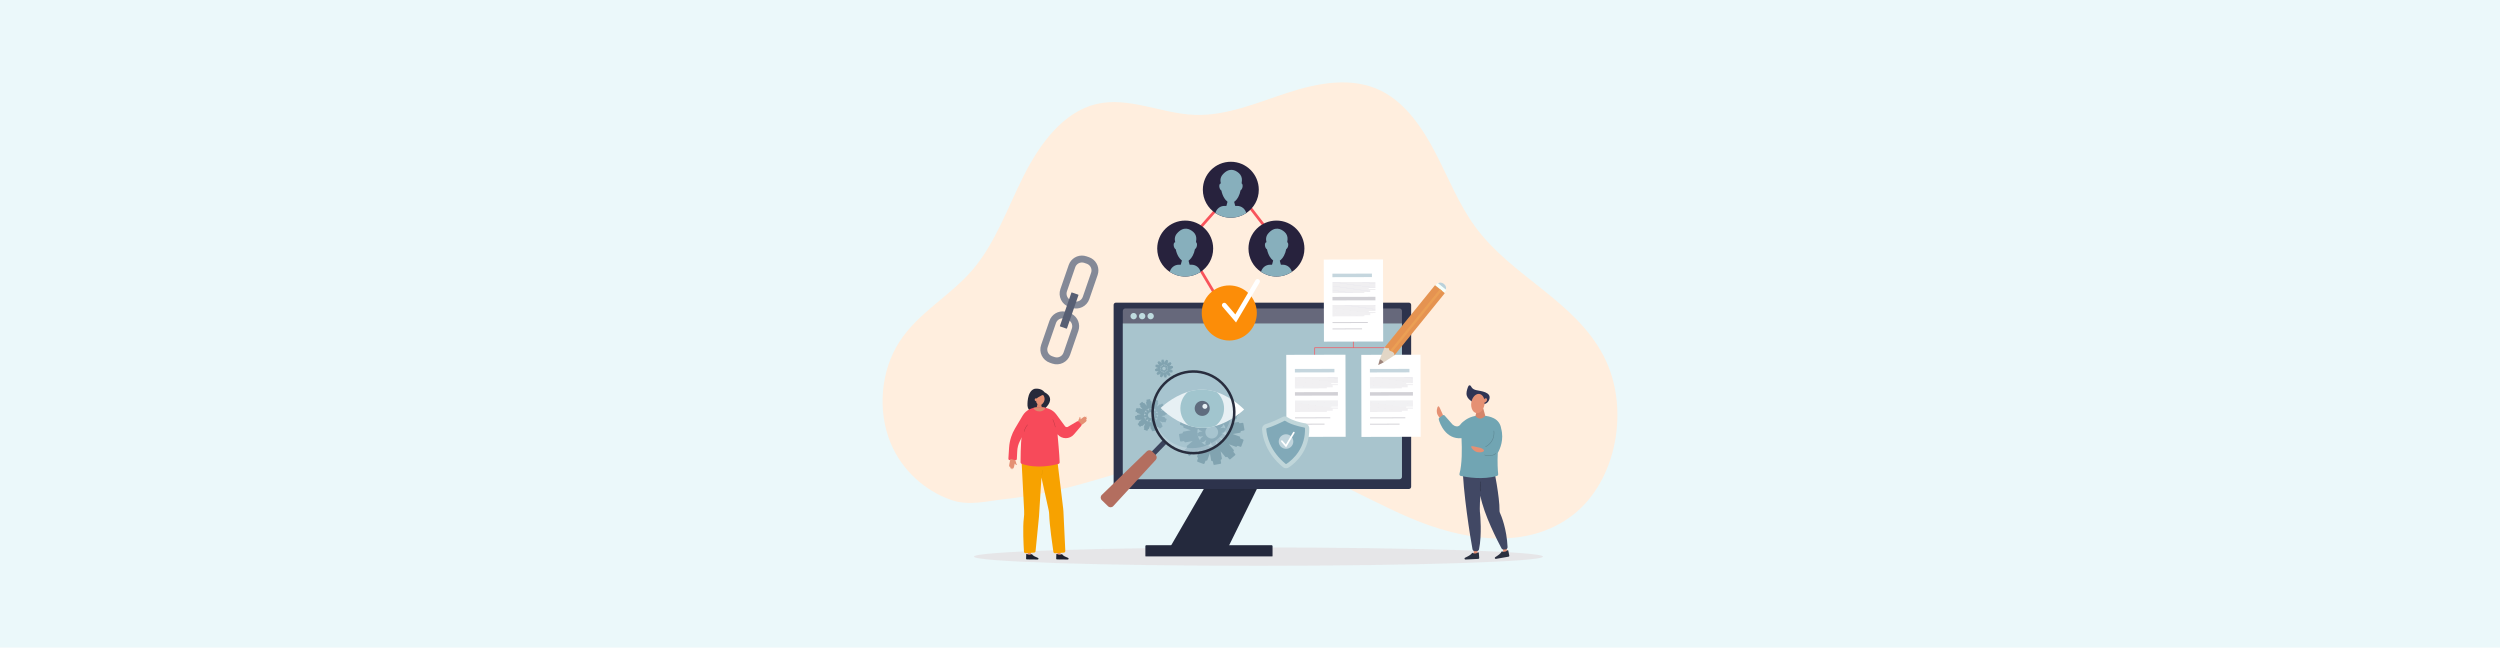 <svg width="4096" height="1061" viewBox="0 0 4096 1061" fill="none" xmlns="http://www.w3.org/2000/svg">
<g id="Header files 5">
<rect width="4096" height="1061" fill="#EBF8FA"/>
<g id="uuid-fcf8891e-1b7b-4a07-9db7-6580a6b9b709" clip-path="url(#clip0_307_2)">
<path id="Vector" d="M1459.13 725.617C1437.26 672.602 1443.08 606.999 1473.84 559.617C1504.88 511.801 1556.3 485.25 1592.99 442.553C1630.66 398.73 1650.68 340.669 1677.25 287.932C1703.83 235.196 1742.2 183.502 1795.76 170.573C1848.7 157.797 1902.4 185.911 1956.56 188.16C2008.9 190.334 2059.17 168.37 2109.4 152.022C2159.63 135.673 2215.39 125.129 2263.09 148.926C2302.36 168.518 2329.94 208.499 2351.4 249.628C2372.85 290.757 2390.14 334.939 2417.23 371.825C2477.27 453.552 2579.88 492.094 2627.37 583.256C2671.48 667.928 2649.27 788.112 2576.56 844.062C2500.33 902.713 2395.49 885.252 2308.84 847.996C2222.18 810.74 2139.71 755.736 2047.23 744.474C1956.82 733.465 1868.54 765.355 1782.2 790.055C1737.33 802.89 1692.69 812.713 1646.54 817.719C1616.46 820.981 1587.51 829.399 1557.94 818.96C1515.41 803.943 1477.72 770.726 1459.12 725.623L1459.13 725.617Z" fill="#FFEEDE"/>
<path id="Vector_2" d="M2061.87 927C2319.31 927 2528.01 920.27 2528.01 911.967C2528.01 903.665 2319.31 896.935 2061.87 896.935C1804.43 896.935 1595.73 903.665 1595.73 911.967C1595.73 920.27 1804.43 927 2061.87 927Z" fill="#E6E6E8"/>
<g id="Group">
<g id="Group_2">
<path id="Vector_3" d="M1732.69 910.162L1737.94 909.729L1737.43 903.596L1732.19 904.029L1732.69 910.162Z" fill="#E59073"/>
<path id="Vector_4" d="M1740.11 907.971C1741.55 910.584 1745.92 912.43 1750.22 914.299C1751.35 915.006 1750.84 916.756 1749.5 916.743L1731.64 916.542C1730.96 916.534 1730.43 915.974 1730.45 915.304L1730.7 908.239C1730.72 907.596 1731.45 907.245 1731.98 907.617C1733.43 908.652 1736.08 909.812 1739.29 907.955C1739.55 907.807 1739.86 907.818 1740.11 907.974V907.971Z" fill="#1B1F2E"/>
<path id="Vector_5" d="M1684.3 912.975L1689.55 912.542L1688.8 903.487L1683.56 903.92L1684.3 912.975Z" fill="#E59073"/>
<path id="Vector_6" d="M1690.78 907.966C1692.22 910.579 1696.59 912.426 1700.88 914.294C1702.01 915.001 1701.5 916.751 1700.17 916.738L1682.3 916.537C1681.63 916.529 1681.09 915.969 1681.12 915.299L1681.37 908.234C1681.39 907.591 1682.12 907.24 1682.64 907.612C1684.1 908.647 1686.74 909.807 1689.96 907.95C1690.21 907.802 1690.53 907.813 1690.78 907.969V907.966Z" fill="#1B1F2E"/>
<path id="Vector_7" d="M1766.47 691.068C1766.51 690.226 1766.55 688.623 1767.3 687.393C1767.3 687.393 1768.75 685.45 1768.79 683.478C1768.8 683.194 1769.1 683.011 1769.34 683.148C1769.93 683.478 1770.7 684.416 1770.32 687.072C1770.32 687.072 1779.55 679.441 1777.2 683.679C1777.2 683.679 1781.94 680.623 1779.49 685.04C1779.49 685.04 1782.51 685.158 1779.37 687.701C1779.37 687.701 1781.32 688.436 1779.43 690.634C1779.43 690.634 1774.35 694.999 1770.67 697.189L1766.47 691.068Z" fill="#E59073"/>
<path id="Vector_8" d="M1732.89 759.024L1741.9 833.033C1742.1 834.665 1742.24 836.305 1742.32 837.951L1745.4 902.686C1745.47 904.136 1744.36 905.374 1742.92 905.476L1728.69 906.457C1727.3 906.553 1726.08 905.567 1725.87 904.192C1724.47 894.836 1719.52 860.806 1718.97 842.533C1718.91 840.36 1718.64 838.197 1718.17 836.072L1706.29 782.295L1702.3 846.122L1696.68 902.972C1696.57 904.28 1695.52 905.31 1694.21 905.403L1680.53 906.382C1679.06 906.486 1677.78 905.379 1677.68 903.908C1677.01 894.326 1675.45 863.484 1677.44 849.135C1678.02 845.018 1678.16 840.853 1677.95 836.702L1673.71 755.036L1732.89 759.024Z" fill="#F7A200"/>
<path id="Vector_9" d="M1704.19 671.956L1706.13 676.086C1706.13 676.086 1685.21 681.095 1683.45 664.749C1683.45 664.749 1682.04 641.671 1694.53 637.157C1694.53 637.157 1705.25 634.52 1711.75 642.957C1711.75 642.957 1733.72 652.096 1708.06 672.835L1704.37 663.696L1704.19 671.956H1704.19Z" fill="#26293A"/>
<path id="Vector_10" d="M1698.44 667.976H1707.07L1705.24 660.013H1700.26L1698.44 667.976Z" fill="#DB8A6E"/>
<path id="Vector_11" d="M1700.9 650.982L1707.13 647.564C1708.22 646.967 1709.59 647.39 1710.14 648.5C1711.6 651.421 1713.17 657.205 1706.88 662.669C1706.3 663.179 1705.53 663.439 1704.76 663.38C1702.19 663.187 1696.6 662.005 1697.82 655.246C1698.15 653.434 1699.29 651.869 1700.9 650.982H1700.9Z" fill="#E59073"/>
<path id="Vector_12" d="M1697.39 657.242C1698.57 657.242 1699.52 656.191 1699.52 654.894C1699.52 653.598 1698.57 652.546 1697.39 652.546C1696.22 652.546 1695.27 653.598 1695.27 654.894C1695.27 656.191 1696.22 657.242 1697.39 657.242Z" fill="#E59073"/>
<path id="Vector_13" d="M1771.26 698.041L1759.48 711.782C1752.42 720.032 1739.62 719.946 1732.67 711.597C1732.67 711.597 1733.55 721.125 1734.44 731.872C1735.22 741.29 1736 751.635 1736.17 757.339C1736.21 758.606 1735.38 759.729 1734.16 760.064C1726.46 762.179 1698.54 768.699 1673.93 759.861C1672.83 759.464 1672.09 758.432 1672.09 757.263C1672.11 753.94 1672.16 746.717 1672.35 739.226C1672.48 734.359 1672.66 729.38 1672.93 725.284C1673.22 720.814 1673.62 717.397 1674.16 716.32L1672.94 718.753L1670.87 722.888C1668.36 727.911 1666.92 733.403 1666.64 739.009L1665.99 751.906C1665.93 753.15 1664.89 754.125 1663.64 754.096L1654.4 753.897C1653.09 753.87 1652.06 752.756 1652.15 751.445L1653.29 733.389C1653.67 727.421 1654.81 721.546 1656.68 715.907C1658.25 711.128 1660.35 706.516 1662.93 702.158L1675.45 681.06C1678.22 676.375 1682.33 672.583 1687.28 670.324C1689.24 669.431 1691.27 668.729 1693.35 668.225C1693.61 668.161 1693.86 668.102 1694.13 668.043C1696.5 667.526 1698.92 667.26 1701.37 667.26H1705.51C1707.93 667.26 1710.34 667.523 1712.7 668.035C1714.5 668.421 1716.28 668.965 1718.01 669.648L1719.17 670.109C1723.75 671.918 1727.72 674.979 1730.63 678.937L1744.94 698.357C1746.02 699.829 1748.05 700.247 1749.63 699.314L1764.71 690.406C1765.67 689.837 1766.89 690.033 1767.61 690.869L1771.25 695.018C1772 695.884 1772.01 697.165 1771.26 698.036L1771.26 698.041Z" fill="#F74A5A"/>
<path id="Vector_14" d="M1728.62 699.85H1729.19C1729.19 696.506 1725.34 687.487 1725.18 687.106L1724.65 687.332C1724.69 687.425 1728.62 696.624 1728.62 699.85Z" fill="#AD343F"/>
<path id="Vector_15" d="M1678.09 707.164H1678.66C1678.66 702.016 1683.85 696.111 1683.91 696.052L1683.48 695.672C1683.26 695.918 1678.09 701.799 1678.09 707.164Z" fill="#AD343F"/>
<path id="Vector_16" d="M1693.35 668.236C1693.95 671.53 1698.05 674.078 1703.01 674.078C1707.97 674.078 1712.22 671.431 1712.7 668.043C1710.34 667.531 1707.93 667.271 1705.5 667.271H1701.36C1698.92 667.271 1696.5 667.534 1694.12 668.054C1693.86 668.11 1693.6 668.169 1693.34 668.236H1693.35Z" fill="#DB8A6E"/>
<path id="Vector_17" d="M1706.8 779.155C1706.86 779.155 1706.92 779.109 1706.93 779.045L1708.16 771.9L1707.33 769.833C1707.3 769.766 1707.23 769.734 1707.16 769.761C1707.09 769.788 1707.06 769.865 1707.09 769.932L1707.89 771.929L1706.67 779.002C1706.66 779.074 1706.71 779.141 1706.78 779.155C1706.79 779.155 1706.8 779.155 1706.8 779.155Z" fill="#CC8600"/>
<path id="Vector_18" d="M1662.86 753.86C1663.37 754.525 1664.39 755.763 1664.63 757.181C1664.63 757.181 1664.8 759.601 1666.07 761.118C1666.25 761.335 1666.14 761.672 1665.87 761.726C1665.21 761.86 1664.01 761.656 1662.56 759.4C1662.56 759.4 1660.56 771.211 1659.57 766.464C1659.57 766.464 1657.99 771.876 1656.95 766.936C1656.95 766.936 1654.59 768.823 1655.3 764.848C1655.3 764.848 1653.34 765.567 1653.34 762.667C1653.34 762.667 1654.32 756.039 1655.67 751.979L1662.86 753.86H1662.86Z" fill="#E59073"/>
<path id="Vector_19" d="M1672.35 739.232C1672.48 734.365 1672.66 729.385 1672.93 725.29L1672.35 739.232Z" fill="#F74A5A"/>
</g>
<g id="Group_3">
<path id="Vector_20" d="M2362.4 675.885C2364.95 680.717 2365.44 685.466 2363.5 686.49C2361.56 687.514 2357.92 684.427 2355.37 679.594C2352.82 674.762 2354.41 666.797 2356.35 665.773C2358.29 664.749 2359.85 671.053 2362.4 675.885Z" fill="#E59073"/>
<g id="Group_4">
<path id="Vector_21" d="M2420.6 908.169L2414.39 907.899L2414.98 896.581L2420.86 897.886L2420.6 908.169Z" fill="#E59073"/>
<path id="Vector_22" d="M2411.79 905.948C2410.21 909.099 2405.13 911.485 2400.14 913.886C2398.83 914.776 2399.52 916.818 2401.1 916.74L2422.2 915.682C2422.99 915.642 2423.6 914.955 2423.54 914.162L2422.92 905.827C2422.86 905.069 2421.99 904.688 2421.38 905.152C2419.71 906.441 2416.64 907.934 2412.76 905.886C2412.45 905.725 2412.08 905.749 2411.79 905.945L2411.79 905.948Z" fill="#2A3040"/>
</g>
<g id="Group_5">
<path id="Vector_23" d="M2469.2 904.785L2463 905.283L2462.2 893.979L2468.19 894.549L2469.2 904.785Z" fill="#E59073"/>
<path id="Vector_24" d="M2460.18 903.667C2459 906.99 2454.26 909.981 2449.6 912.983C2448.41 914.025 2449.35 915.969 2450.9 915.695L2471.71 912.042C2472.49 911.906 2473.01 911.15 2472.85 910.37L2471.21 902.177C2471.06 901.432 2470.14 901.161 2469.6 901.694C2468.11 903.179 2465.24 905.039 2461.13 903.487C2460.81 903.364 2460.44 903.436 2460.18 903.667Z" fill="#2A3040"/>
</g>
<path id="Vector_25" d="M2447.34 766.767C2447.34 766.767 2457.24 814.347 2456.81 836.913C2456.79 837.985 2457 839.047 2457.44 840.022C2459.95 845.533 2468.58 866.443 2470 896.363C2470.09 898.368 2468.56 900.078 2466.56 900.188L2463.52 900.357C2462.11 900.434 2460.78 899.689 2460.11 898.44C2454.67 888.286 2430.81 842.558 2425.55 812.329C2425.55 812.329 2423.57 832.14 2425.06 842.539C2425.06 842.539 2428.26 875.903 2423.24 900.043C2422.89 901.74 2421.4 902.959 2419.67 902.959H2416.15C2414.41 902.959 2412.92 901.737 2412.58 900.035C2409.28 883.622 2396.41 802.104 2396.41 762.146L2447.34 766.764V766.767Z" fill="#414864"/>
<path id="Vector_26" d="M2453.96 742.091C2457.67 735.571 2464.49 720.206 2459.46 701.943C2458.53 694.962 2454.22 688.642 2447.57 685.359C2447.44 685.295 2447.31 685.23 2447.18 685.169C2442.18 682.735 2436.72 681.403 2431.16 681.167L2425.91 680.945C2417.09 680.57 2408.36 683.017 2401.07 688.002C2397.87 690.191 2394.82 692.702 2392.86 695.324C2392.86 695.324 2388.56 702.587 2379.98 695.653L2366.92 680.816C2366.09 679.87 2364.67 679.715 2363.65 680.457L2358.16 684.474C2357.36 685.059 2356.99 686.066 2357.23 687.029C2358.92 693.906 2368.78 720.289 2394.55 717.909C2395.44 735.86 2395.57 760.493 2391.21 776.271C2390.77 777.836 2391.74 779.444 2393.33 779.782C2403.1 781.859 2429.53 786.581 2452.72 779.669C2453.96 779.302 2454.75 778.104 2454.61 776.823C2453.93 770.584 2453.11 757.022 2453.96 742.091H2453.96Z" fill="#71A5B3"/>
<path id="Vector_27" d="M2425.66 804.693C2425.33 800.721 2425.37 796.72 2425.81 792.756C2425.93 791.622 2426.09 790.494 2426.28 789.368C2426.35 788.913 2425.65 788.717 2425.58 789.175C2424.92 793.158 2424.63 797.202 2424.74 801.238C2424.78 802.391 2424.84 803.541 2424.94 804.69C2424.98 805.151 2425.7 805.154 2425.66 804.69L2425.66 804.693Z" fill="#282C3D"/>
<g id="Group_6">
<path id="Vector_28" d="M2417.4 681.596C2422.41 687.664 2428.46 686.991 2433.47 681.31L2430.19 669.188L2420.16 669.713L2417.4 681.596Z" fill="#D4856A"/>
<path id="Vector_29" d="M2418.68 639.205C2415.72 638.559 2412.73 637.168 2411.13 634.595C2410.25 633.18 2409.42 631.205 2407.76 631.267C2406.32 631.32 2405.52 632.92 2405.04 634.279C2403.44 638.798 2401.82 643.697 2403.2 648.288C2404.47 652.52 2408.06 655.631 2411.79 658.003C2419.69 663.036 2436.01 666.604 2440.06 654.377C2444.09 642.239 2426.07 640.818 2418.68 639.205H2418.68Z" fill="#2F3454"/>
<path id="Vector_30" d="M2432.44 658.571C2432.48 659.718 2432.42 660.9 2432.27 662.106C2432.24 662.342 2432.2 662.581 2432.16 662.819C2432.12 663.071 2432.08 663.32 2432.03 663.564C2431.93 664.098 2431.81 664.623 2431.67 665.138C2430.76 668.525 2429.14 671.422 2427.13 673.486C2427.03 673.591 2426.92 673.692 2426.82 673.794C2426.71 673.896 2426.61 673.995 2426.5 674.089C2426.39 674.186 2426.29 674.282 2426.18 674.373C2426.07 674.467 2425.96 674.555 2425.85 674.644C2425.62 674.818 2425.4 674.984 2425.17 675.14C2425.06 675.217 2424.94 675.292 2424.83 675.368C2424.73 675.432 2424.63 675.491 2424.52 675.552C2424.39 675.63 2424.26 675.705 2424.13 675.772C2423.89 675.898 2423.65 676.011 2423.41 676.115C2423.29 676.166 2423.17 676.214 2423.05 676.263C2422.95 676.303 2422.85 676.338 2422.75 676.37C2422.73 676.375 2422.72 676.383 2422.7 676.386C2422.68 676.399 2422.64 676.407 2422.61 676.415C2422.51 676.448 2422.42 676.48 2422.31 676.509C2422.31 676.509 2422.3 676.512 2422.29 676.517C2422.17 676.549 2422.06 676.579 2421.94 676.606C2421.85 676.627 2421.75 676.649 2421.66 676.667C2421.66 676.667 2421.66 676.67 2421.65 676.667C2421.6 676.678 2421.55 676.689 2421.49 676.7C2421.41 676.716 2421.32 676.729 2421.24 676.742C2421.22 676.748 2421.2 676.748 2421.18 676.75C2421.06 676.769 2420.94 676.783 2420.81 676.793C2420.18 676.852 2419.53 676.834 2418.89 676.732C2417.94 676.579 2417.04 676.255 2416.22 675.778C2414.79 674.952 2413.57 673.674 2412.61 672.074C2411.55 670.291 2410.82 668.107 2410.5 665.695C2410.24 663.712 2410.27 661.573 2410.61 659.381C2410.88 657.732 2411.31 656.17 2411.87 654.731C2414.26 648.631 2419.07 644.702 2423.88 645.468C2428.83 646.256 2432.23 651.767 2432.43 658.571H2432.44Z" fill="#E59073"/>
<path id="Vector_31" d="M2435.65 657.237C2434.82 658.63 2433.49 659.445 2432.37 659.362C2432.08 659.341 2431.8 659.26 2431.55 659.107C2431.49 659.075 2431.44 659.04 2431.39 659C2430.33 658.199 2430.25 656.288 2431.26 654.607C2431.76 653.771 2432.44 653.144 2433.14 652.793C2433.92 652.404 2434.72 652.353 2435.36 652.734C2435.87 653.037 2436.18 653.562 2436.3 654.197C2436.47 655.093 2436.26 656.207 2435.65 657.234V657.237Z" fill="#E59073"/>
</g>
<path id="Vector_32" d="M2432.34 745.761C2434.35 746.605 2436.5 747.069 2438.66 747.162C2441.58 747.291 2444.52 746.76 2447.2 745.611C2448.53 745.042 2449.79 744.316 2450.94 743.448C2451.31 743.172 2450.95 742.542 2450.58 742.823C2446.62 745.804 2441.44 747.034 2436.55 746.222C2435.17 745.994 2433.83 745.603 2432.54 745.061C2432.36 744.986 2432.14 745.144 2432.09 745.313C2432.03 745.522 2432.16 745.683 2432.34 745.758V745.761Z" fill="#577F8A"/>
<path id="Vector_33" d="M2447.24 706.103C2447.8 710.276 2447.26 714.58 2445.74 718.501C2444.33 722.122 2442.03 725.373 2439.13 727.959C2437.54 729.382 2435.77 730.591 2433.86 731.564C2433.45 731.776 2433.81 732.4 2434.23 732.188C2437.72 730.406 2440.77 727.812 2443.12 724.676C2445.64 721.318 2447.28 717.33 2447.89 713.178C2448.25 710.766 2448.26 708.33 2447.94 705.913C2447.91 705.717 2447.66 705.615 2447.49 705.661C2447.28 705.717 2447.21 705.913 2447.24 706.106V706.103Z" fill="#577F8A"/>
<path id="Vector_34" d="M2422.14 732.992C2427.54 733.821 2431.65 736.251 2431.31 738.42C2430.98 740.588 2426.33 741.676 2420.93 740.845C2415.53 740.017 2410.08 733.992 2410.41 731.824C2410.75 729.656 2416.73 732.164 2422.14 732.992Z" fill="#E59073"/>
</g>
</g>
<path id="Vector_35" d="M2007.17 906.907L1916.35 897.803L1997.61 757.438L2064.56 790.414L2007.17 906.907Z" fill="#24293D"/>
<path id="Vector_36" d="M1878.26 893.226H2083.26C2084.19 893.226 2084.95 893.979 2084.95 894.909V911.032C2084.95 911.367 2084.68 911.638 2084.34 911.638H1877.18C1876.85 911.638 1876.58 911.367 1876.58 911.032V894.909C1876.58 893.981 1877.33 893.226 1878.26 893.226H1878.26Z" fill="#24293D"/>
<path id="Vector_37" d="M1828.21 495.889H2308.37C2310.4 495.889 2312.04 497.532 2312.04 499.553V797.495C2312.04 799.518 2310.39 801.158 2308.37 801.158H1828.21C1826.19 801.158 1824.55 799.515 1824.55 797.495V499.556C1824.55 497.532 1826.19 495.892 1828.21 495.892V495.889Z" fill="#2D334C"/>
<path id="Vector_38" d="M2292.75 505.339H1843.85C1841.52 505.339 1839.64 507.221 1839.64 509.544V780.964C1839.64 783.287 1841.52 785.169 1843.85 785.169H2292.75C2295.07 785.169 2296.96 783.287 2296.96 780.964V509.544C2296.96 507.221 2295.07 505.339 2292.75 505.339Z" fill="#66687B"/>
<path id="Vector_39" d="M1839.64 529.956V780.964C1839.64 783.287 1841.52 785.169 1843.85 785.169H2292.75C2295.07 785.169 2296.96 783.287 2296.96 780.964V529.956H1839.64Z" fill="#A8C4CD"/>
<path id="Vector_40" d="M1857.37 523.183C1860.25 523.183 1862.59 520.844 1862.59 517.957C1862.59 515.071 1860.25 512.731 1857.37 512.731C1854.48 512.731 1852.14 515.071 1852.14 517.957C1852.14 520.844 1854.48 523.183 1857.37 523.183Z" fill="#BFDCE0"/>
<path id="Vector_41" d="M1871.3 523.183C1874.19 523.183 1876.53 520.844 1876.53 517.957C1876.53 515.071 1874.19 512.731 1871.3 512.731C1868.42 512.731 1866.08 515.071 1866.08 517.957C1866.08 520.844 1868.42 523.183 1871.3 523.183Z" fill="#BFDCE0"/>
<path id="Vector_42" d="M1885.24 523.183C1888.13 523.183 1890.47 520.844 1890.47 517.957C1890.47 515.071 1888.13 512.731 1885.24 512.731C1882.36 512.731 1880.02 515.071 1880.02 517.957C1880.02 520.844 1882.36 523.183 1885.24 523.183Z" fill="#BFDCE0"/>
<g id="Group_7">
<path id="Vector_43" d="M1744.68 510.445C1733.89 508.732 1723.09 514.953 1719.4 525.644L1705.78 565.092C1701.64 577.083 1708 590.162 1720 594.3L1723.98 595.675C1735.97 599.816 1749.05 593.448 1753.19 581.457L1766.81 542.008C1770.5 531.318 1765.84 519.764 1756.28 514.449C1755.12 513.8 1753.89 513.248 1752.59 512.798L1748.61 511.426C1747.31 510.978 1745.99 510.651 1744.68 510.445H1744.68ZM1756.1 538.313L1742.48 577.761C1740.39 583.831 1733.74 587.064 1727.67 584.968L1723.69 583.596C1717.62 581.5 1714.39 574.859 1716.48 568.788L1730.1 529.34C1731.74 524.609 1736.13 521.602 1740.86 521.498C1742.2 521.468 1743.57 521.669 1744.91 522.133L1748.89 523.505C1750.23 523.966 1751.43 524.652 1752.47 525.502C1756.13 528.503 1757.73 533.582 1756.1 538.313H1756.1Z" fill="#848997"/>
<path id="Vector_44" d="M1776.24 419.008C1765.45 417.295 1754.65 423.516 1750.96 434.207L1737.34 473.655C1733.2 485.646 1739.57 498.725 1751.56 502.863L1755.54 504.235C1767.53 508.376 1780.61 502.008 1784.75 490.017L1798.37 450.569C1802.06 439.878 1797.4 428.324 1787.85 423.009C1786.69 422.361 1785.45 421.809 1784.15 421.358L1780.17 419.986C1778.87 419.539 1777.56 419.212 1776.24 419.005V419.008ZM1787.66 446.876L1774.05 486.324C1771.95 492.394 1765.31 495.627 1759.23 493.531L1755.25 492.159C1749.18 490.063 1745.95 483.421 1748.05 477.351L1761.67 437.903C1763.3 433.172 1767.7 430.165 1772.43 430.061C1773.77 430.031 1775.13 430.232 1776.47 430.696L1780.45 432.068C1781.79 432.529 1782.99 433.215 1784.03 434.065C1787.69 437.066 1789.3 442.145 1787.66 446.876H1787.66Z" fill="#848997"/>
<path id="Vector_45" d="M1766.91 483.676L1748.18 537.927C1748.04 538.326 1747.61 538.535 1747.21 538.398L1737.04 534.89C1736.65 534.753 1736.44 534.319 1736.57 533.92L1755.3 479.669C1755.44 479.27 1755.87 479.061 1756.27 479.198L1766.43 482.706C1766.83 482.843 1767.04 483.277 1766.91 483.676Z" fill="#585F73"/>
</g>
<g id="Group_8">
<path id="Vector_46" d="M2036.63 719.959L2032.6 718.493C2031.95 718.257 2031.62 717.539 2031.86 716.893C2032.09 716.247 2031.76 715.529 2031.11 715.293L2019.65 711.112L2031.66 709C2032.34 708.88 2032.8 708.234 2032.68 707.553C2032.56 706.875 2033.01 706.226 2033.69 706.106L2037.91 705.366C2038.59 705.246 2039.04 704.6 2038.92 703.919L2037.13 693.726C2037.01 693.048 2036.37 692.593 2035.69 692.713L2031.47 693.453C2030.79 693.574 2030.14 693.118 2030.02 692.44C2029.9 691.762 2029.25 691.306 2028.57 691.427L2016.55 693.539L2025.91 685.702C2026.44 685.26 2026.51 684.472 2026.06 683.944C2025.62 683.416 2025.69 682.628 2026.22 682.186L2029.5 679.436C2030.03 678.994 2030.1 678.206 2029.66 677.678L2023.01 669.748C2022.57 669.22 2021.78 669.15 2021.25 669.592L2017.97 672.342C2017.44 672.784 2016.65 672.714 2016.21 672.187C2015.77 671.659 2014.98 671.589 2014.45 672.031L2005.1 679.868L2009.28 668.402C2009.52 667.754 2009.18 667.038 2008.53 666.802C2007.89 666.566 2007.55 665.848 2007.79 665.202L2009.26 661.179C2009.49 660.531 2009.16 659.815 2008.51 659.579L1998.79 656.034C1998.14 655.798 1997.42 656.13 1997.19 656.779L1995.72 660.801C1995.49 661.45 1994.77 661.782 1994.12 661.547C1993.47 661.311 1992.76 661.643 1992.52 662.292L1988.34 673.757L1986.23 661.739C1986.11 661.061 1985.46 660.606 1984.78 660.726C1984.1 660.847 1983.45 660.391 1983.33 659.713L1982.59 655.495C1982.47 654.817 1981.83 654.361 1981.15 654.482L1970.95 656.272C1970.28 656.393 1969.82 657.039 1969.94 657.719L1970.68 661.938C1970.8 662.616 1970.35 663.264 1969.67 663.385C1968.99 663.506 1968.53 664.152 1968.65 664.832L1970.77 676.85L1962.93 667.496C1962.49 666.968 1961.7 666.899 1961.17 667.341C1960.64 667.783 1959.86 667.713 1959.41 667.185L1956.66 663.902C1956.22 663.374 1955.43 663.305 1954.9 663.747L1946.97 670.394C1946.45 670.836 1946.38 671.624 1946.82 672.152L1949.57 675.435C1950.01 675.963 1949.94 676.751 1949.41 677.193C1948.88 677.635 1948.81 678.423 1949.26 678.951L1957.09 688.305L1945.63 684.124C1944.98 683.888 1944.26 684.22 1944.03 684.869C1943.79 685.517 1943.07 685.85 1942.43 685.614L1938.4 684.148C1937.76 683.912 1937.04 684.244 1936.8 684.893L1933.26 694.614C1933.02 695.262 1933.36 695.978 1934 696.214L1938.03 697.68C1938.68 697.915 1939.01 698.634 1938.77 699.28C1938.54 699.928 1938.87 700.644 1939.52 700.88L1950.98 705.061L1938.97 707.173C1938.29 707.293 1937.83 707.939 1937.95 708.62C1938.07 709.298 1937.62 709.946 1936.94 710.067L1932.72 710.807C1932.04 710.927 1931.59 711.573 1931.71 712.254L1933.5 722.446C1933.62 723.125 1934.26 723.58 1934.94 723.46L1939.16 722.72C1939.84 722.599 1940.49 723.055 1940.61 723.733C1940.73 724.411 1941.38 724.867 1942.06 724.746L1954.08 722.634L1944.72 730.471C1944.19 730.913 1944.12 731.701 1944.57 732.229C1945.01 732.757 1944.94 733.545 1944.41 733.987L1941.13 736.737C1940.6 737.179 1940.53 737.967 1940.97 738.495L1947.62 746.425C1948.06 746.953 1948.85 747.023 1949.38 746.581L1952.66 743.831C1953.19 743.389 1953.98 743.458 1954.42 743.986C1954.86 744.514 1955.65 744.584 1956.18 744.142L1965.53 736.305L1961.35 747.771C1961.11 748.419 1961.45 749.135 1962.1 749.371C1962.74 749.607 1963.08 750.325 1962.84 750.971L1961.37 754.994C1961.14 755.642 1961.47 756.358 1962.12 756.594L1971.84 760.139C1972.49 760.375 1973.21 760.043 1973.44 759.394L1974.91 755.372C1975.14 754.723 1975.86 754.391 1976.51 754.626C1977.16 754.862 1977.87 754.53 1978.11 753.881L1982.29 742.416L1984.4 754.434C1984.52 755.112 1985.17 755.567 1985.85 755.447C1986.53 755.326 1987.17 755.782 1987.3 756.46L1988.04 760.678C1988.16 761.356 1988.8 761.812 1989.48 761.691L1999.68 759.901C2000.35 759.78 2000.81 759.134 2000.69 758.454L1999.95 754.235C1999.83 753.557 2000.28 752.909 2000.96 752.788C2001.64 752.667 2002.1 752.021 2001.98 751.341L1999.86 739.323L2007.7 748.677C2008.14 749.205 2008.93 749.274 2009.46 748.832C2009.99 748.39 2010.77 748.46 2011.22 748.988L2013.97 752.271C2014.41 752.799 2015.2 752.868 2015.73 752.426L2023.66 745.779C2024.18 745.337 2024.25 744.549 2023.81 744.021L2021.06 740.738C2020.62 740.21 2020.69 739.422 2021.22 738.98C2021.75 738.538 2021.81 737.75 2021.37 737.222L2013.54 727.868L2025 732.049C2025.65 732.285 2026.37 731.953 2026.6 731.304C2026.84 730.656 2027.56 730.323 2028.2 730.559L2032.22 732.025C2032.87 732.261 2033.59 731.929 2033.82 731.28L2037.37 721.559C2037.61 720.911 2037.27 720.195 2036.63 719.959ZM1977.24 730.208C1965.02 725.751 1958.73 712.233 1963.19 700.014C1967.64 687.795 1981.16 681.503 1993.38 685.96C2005.6 690.417 2011.9 703.935 2007.44 716.154C2002.98 728.372 1989.46 734.665 1977.24 730.208Z" fill="#81A3B0"/>
<path id="Vector_47" d="M2008.06 713.35L2006.28 712.699C2005.99 712.594 2005.85 712.276 2005.95 711.989C2006.06 711.702 2005.91 711.383 2005.62 711.279L2000.54 709.424L2005.87 708.489C2006.17 708.435 2006.37 708.148 2006.32 707.848C2006.26 707.548 2006.47 707.261 2006.77 707.207L2008.64 706.878C2008.94 706.824 2009.14 706.537 2009.09 706.237L2008.3 701.719C2008.24 701.418 2007.96 701.217 2007.66 701.268L2005.78 701.598C2005.48 701.652 2005.2 701.451 2005.14 701.148C2005.09 700.845 2004.8 700.647 2004.5 700.697L1999.18 701.633L2003.32 698.157C2003.55 697.961 2003.59 697.61 2003.39 697.377C2003.2 697.144 2003.23 696.793 2003.46 696.597L2004.92 695.377C2005.15 695.182 2005.18 694.831 2004.99 694.598L2002.04 691.081C2001.84 690.848 2001.49 690.816 2001.26 691.012L1999.81 692.231C1999.57 692.427 1999.22 692.397 1999.03 692.161C1998.83 691.928 1998.48 691.896 1998.25 692.092L1994.1 695.568L1995.95 690.486C1996.06 690.199 1995.91 689.881 1995.62 689.776C1995.34 689.672 1995.19 689.353 1995.29 689.066L1995.95 687.284C1996.05 686.997 1995.9 686.678 1995.62 686.573L1991.31 685C1991.02 684.896 1990.7 685.043 1990.6 685.33L1989.94 687.112C1989.84 687.399 1989.52 687.546 1989.23 687.442C1988.95 687.337 1988.63 687.485 1988.52 687.771L1986.67 692.853L1985.73 687.525C1985.68 687.225 1985.39 687.024 1985.09 687.074C1984.79 687.128 1984.51 686.927 1984.45 686.624L1984.12 684.754C1984.07 684.453 1983.78 684.252 1983.48 684.303L1978.96 685.097C1978.66 685.15 1978.46 685.437 1978.51 685.737L1978.84 687.608C1978.9 687.908 1978.7 688.195 1978.39 688.248C1978.09 688.302 1977.89 688.589 1977.94 688.889L1978.88 694.217L1975.4 690.071C1975.21 689.838 1974.85 689.806 1974.62 690.001C1974.39 690.197 1974.04 690.167 1973.84 689.932L1972.62 688.476C1972.43 688.243 1972.08 688.211 1971.84 688.407L1968.33 691.352C1968.09 691.548 1968.06 691.899 1968.26 692.132L1969.48 693.587C1969.67 693.82 1969.64 694.171 1969.41 694.367C1969.17 694.563 1969.14 694.914 1969.34 695.147L1972.81 699.293L1967.73 697.438C1967.44 697.334 1967.12 697.481 1967.02 697.768C1966.92 698.055 1966.6 698.202 1966.31 698.098L1964.53 697.447C1964.24 697.342 1963.92 697.489 1963.82 697.776L1962.24 702.086C1962.14 702.373 1962.29 702.691 1962.57 702.796L1964.36 703.447C1964.64 703.552 1964.79 703.871 1964.69 704.157C1964.58 704.444 1964.73 704.763 1965.02 704.868L1970.1 706.722L1964.77 707.658C1964.47 707.711 1964.27 707.998 1964.32 708.298C1964.37 708.598 1964.17 708.885 1963.87 708.939L1962 709.268C1961.7 709.322 1961.5 709.609 1961.55 709.909L1962.34 714.428C1962.39 714.728 1962.68 714.929 1962.98 714.878L1964.85 714.548C1965.15 714.495 1965.44 714.696 1965.49 714.999C1965.55 715.299 1965.83 715.5 1966.13 715.449L1971.46 714.513L1967.31 717.989C1967.08 718.185 1967.05 718.536 1967.25 718.769C1967.44 719.003 1967.41 719.354 1967.18 719.549L1965.72 720.769C1965.49 720.964 1965.45 721.316 1965.65 721.549L1968.6 725.065C1968.79 725.298 1969.14 725.33 1969.38 725.135L1970.83 723.915C1971.06 723.72 1971.42 723.749 1971.61 723.985C1971.81 724.218 1972.16 724.25 1972.39 724.055L1976.54 720.578L1974.68 725.66C1974.58 725.947 1974.73 726.266 1975.01 726.37C1975.3 726.475 1975.45 726.794 1975.34 727.08L1974.69 728.863C1974.59 729.149 1974.73 729.468 1975.02 729.573L1979.33 731.146C1979.62 731.251 1979.94 731.103 1980.04 730.816L1980.69 729.034C1980.8 728.747 1981.12 728.6 1981.4 728.705C1981.69 728.809 1982.01 728.662 1982.11 728.375L1983.97 723.293L1984.9 728.621C1984.96 728.922 1985.24 729.123 1985.54 729.072C1985.84 729.018 1986.13 729.219 1986.18 729.522L1986.51 731.393C1986.57 731.693 1986.85 731.894 1987.15 731.843L1991.67 731.05C1991.97 730.996 1992.17 730.709 1992.12 730.409L1991.79 728.538C1991.74 728.238 1991.94 727.951 1992.24 727.898C1992.55 727.844 1992.75 727.557 1992.69 727.257L1991.76 721.929L1995.24 726.075C1995.43 726.309 1995.78 726.341 1996.02 726.145C1996.25 725.949 1996.6 725.979 1996.8 726.215L1998.01 727.67C1998.21 727.903 1998.56 727.935 1998.79 727.74L2002.31 724.794C2002.54 724.599 2002.58 724.248 2002.38 724.014L2001.16 722.559C2000.97 722.326 2001 721.975 2001.23 721.779C2001.46 721.583 2001.5 721.232 2001.3 720.999L1997.82 716.853L2002.91 718.708C2003.19 718.812 2003.51 718.665 2003.62 718.378C2003.72 718.091 2004.04 717.944 2004.33 718.048L2006.11 718.7C2006.4 718.804 2006.71 718.657 2006.82 718.37L2008.39 714.06C2008.49 713.774 2008.35 713.455 2008.06 713.35H2008.06ZM1981.73 717.893C1976.32 715.918 1973.53 709.925 1975.5 704.506C1977.48 699.089 1983.47 696.299 1988.89 698.275C1994.31 700.25 1997.1 706.243 1995.12 711.662C1993.15 717.078 1987.15 719.868 1981.73 717.893Z" fill="#81A3B0"/>
</g>
<g id="Group_9">
<path id="Vector_48" d="M1921.33 607.138L1920.22 606.73C1920.04 606.666 1919.95 606.468 1920.01 606.288C1920.08 606.109 1919.98 605.91 1919.8 605.846L1916.63 604.688L1919.96 604.104C1920.15 604.072 1920.27 603.892 1920.24 603.705C1920.21 603.517 1920.34 603.337 1920.52 603.305L1921.69 603.099C1921.88 603.067 1922.01 602.887 1921.97 602.7L1921.48 599.877C1921.44 599.69 1921.27 599.564 1921.08 599.596L1919.91 599.802C1919.72 599.835 1919.54 599.709 1919.51 599.521C1919.48 599.333 1919.3 599.207 1919.11 599.24L1915.78 599.824L1918.37 597.653C1918.52 597.53 1918.54 597.313 1918.41 597.165C1918.29 597.018 1918.31 596.801 1918.46 596.677L1919.37 595.916C1919.51 595.793 1919.53 595.576 1919.41 595.428L1917.57 593.233C1917.44 593.086 1917.23 593.067 1917.08 593.191L1916.17 593.952C1916.02 594.075 1915.81 594.056 1915.68 593.909C1915.56 593.761 1915.34 593.743 1915.19 593.866L1912.61 596.037L1913.76 592.864C1913.83 592.684 1913.74 592.486 1913.56 592.421C1913.38 592.357 1913.29 592.159 1913.35 591.979L1913.76 590.864C1913.82 590.685 1913.73 590.486 1913.55 590.422L1910.86 589.441C1910.68 589.377 1910.48 589.468 1910.42 589.648L1910.01 590.762C1909.95 590.942 1909.75 591.033 1909.57 590.969C1909.39 590.904 1909.19 590.996 1909.13 591.175L1907.97 594.348L1907.38 591.02C1907.35 590.832 1907.17 590.706 1906.98 590.738C1906.8 590.77 1906.62 590.645 1906.59 590.457L1906.38 589.288C1906.35 589.101 1906.17 588.975 1905.98 589.007L1903.16 589.503C1902.97 589.535 1902.84 589.715 1902.88 589.902L1903.08 591.071C1903.11 591.258 1902.99 591.438 1902.8 591.47C1902.61 591.502 1902.49 591.682 1902.52 591.869L1903.1 595.198L1900.93 592.609C1900.81 592.462 1900.59 592.443 1900.45 592.566C1900.3 592.689 1900.08 592.671 1899.96 592.523L1899.2 591.615C1899.07 591.467 1898.86 591.449 1898.71 591.572L1896.51 593.413C1896.37 593.536 1896.35 593.753 1896.47 593.901L1897.23 594.809C1897.35 594.957 1897.34 595.174 1897.19 595.297C1897.04 595.42 1897.02 595.638 1897.15 595.785L1899.32 598.374L1896.14 597.216C1895.96 597.152 1895.77 597.243 1895.7 597.422C1895.64 597.602 1895.44 597.693 1895.26 597.629L1894.14 597.221C1893.96 597.157 1893.77 597.248 1893.7 597.428L1892.72 600.119C1892.66 600.298 1892.75 600.497 1892.93 600.561L1894.04 600.968C1894.22 601.033 1894.31 601.231 1894.25 601.41C1894.18 601.59 1894.28 601.788 1894.45 601.853L1897.63 603.011L1894.3 603.595C1894.11 603.627 1893.99 603.807 1894.02 603.994C1894.05 604.182 1893.92 604.361 1893.74 604.393L1892.57 604.6C1892.38 604.632 1892.25 604.812 1892.29 604.999L1892.78 607.821C1892.81 608.009 1892.99 608.135 1893.18 608.103L1894.35 607.896C1894.54 607.864 1894.72 607.99 1894.75 608.178C1894.78 608.365 1894.96 608.491 1895.15 608.459L1898.48 607.875L1895.89 610.046C1895.74 610.169 1895.72 610.386 1895.85 610.534C1895.97 610.681 1895.95 610.898 1895.8 611.021L1894.89 611.782C1894.75 611.906 1894.73 612.123 1894.85 612.27L1896.69 614.465C1896.82 614.613 1897.03 614.631 1897.18 614.508L1898.09 613.747C1898.24 613.624 1898.45 613.642 1898.58 613.79C1898.7 613.937 1898.92 613.956 1899.06 613.833L1901.65 611.662L1900.5 614.835C1900.43 615.015 1900.52 615.213 1900.7 615.277C1900.88 615.342 1900.97 615.54 1900.91 615.72L1900.5 616.834C1900.44 617.014 1900.53 617.212 1900.71 617.277L1903.4 618.258C1903.58 618.322 1903.78 618.231 1903.84 618.051L1904.25 616.936C1904.31 616.757 1904.51 616.666 1904.69 616.73C1904.87 616.794 1905.07 616.703 1905.13 616.524L1906.29 613.35L1906.87 616.679C1906.91 616.867 1907.09 616.993 1907.27 616.96C1907.46 616.928 1907.64 617.054 1907.67 617.242L1907.88 618.41C1907.91 618.598 1908.09 618.724 1908.28 618.692L1911.1 618.196C1911.29 618.164 1911.42 617.984 1911.38 617.797L1911.18 616.628C1911.14 616.441 1911.27 616.261 1911.46 616.229C1911.65 616.197 1911.77 616.017 1911.74 615.829L1911.16 612.501L1913.33 615.09C1913.45 615.237 1913.67 615.256 1913.81 615.133C1913.96 615.009 1914.18 615.028 1914.3 615.175L1915.06 616.084C1915.19 616.231 1915.4 616.25 1915.55 616.127L1917.75 614.286C1917.89 614.162 1917.91 613.945 1917.79 613.798L1917.03 612.889C1916.9 612.742 1916.92 612.525 1917.07 612.402C1917.22 612.278 1917.24 612.061 1917.11 611.914L1914.94 609.325L1918.12 610.483C1918.3 610.547 1918.49 610.456 1918.56 610.276C1918.62 610.097 1918.82 610.006 1919 610.07L1920.12 610.477C1920.3 610.542 1920.49 610.45 1920.56 610.271L1921.54 607.58C1921.6 607.401 1921.51 607.202 1921.33 607.138ZM1904.89 609.976C1901.51 608.743 1899.77 604.999 1901 601.617C1902.23 598.235 1905.98 596.493 1909.36 597.725C1912.74 598.958 1914.48 602.702 1913.25 606.085C1912.02 609.467 1908.27 611.209 1904.89 609.976Z" fill="#81A3B0"/>
<path id="Vector_49" d="M1913.43 605.308L1912.93 605.128C1912.85 605.098 1912.81 605.01 1912.84 604.932C1912.87 604.852 1912.83 604.763 1912.75 604.737L1911.34 604.222L1912.82 603.962C1912.9 603.949 1912.96 603.868 1912.94 603.785C1912.93 603.702 1912.98 603.622 1913.06 603.608L1913.58 603.517C1913.66 603.504 1913.72 603.423 1913.7 603.34L1913.48 602.089C1913.47 602.006 1913.39 601.949 1913.31 601.965L1912.79 602.057C1912.71 602.07 1912.63 602.016 1912.61 601.933C1912.6 601.85 1912.52 601.794 1912.44 601.81L1910.96 602.07L1912.11 601.108C1912.17 601.054 1912.18 600.958 1912.13 600.891C1912.07 600.826 1912.08 600.73 1912.15 600.674L1912.55 600.336C1912.61 600.282 1912.62 600.186 1912.57 600.119L1911.75 599.146C1911.7 599.082 1911.6 599.074 1911.54 599.127L1911.13 599.465C1911.07 599.518 1910.97 599.51 1910.92 599.446C1910.86 599.382 1910.77 599.374 1910.7 599.427L1909.55 600.389L1910.06 598.982C1910.09 598.902 1910.05 598.814 1909.97 598.787C1909.89 598.757 1909.85 598.669 1909.88 598.591L1910.06 598.098C1910.09 598.018 1910.05 597.929 1909.97 597.902L1908.78 597.468C1908.7 597.439 1908.61 597.479 1908.58 597.559L1908.4 598.052C1908.37 598.133 1908.28 598.173 1908.21 598.144C1908.13 598.114 1908.04 598.154 1908.01 598.235L1907.5 599.642L1907.24 598.168C1907.23 598.085 1907.15 598.028 1907.06 598.044C1906.98 598.058 1906.9 598.004 1906.89 597.921L1906.79 597.404C1906.78 597.321 1906.7 597.264 1906.62 597.281L1905.37 597.5C1905.28 597.514 1905.23 597.594 1905.24 597.677L1905.33 598.195C1905.35 598.278 1905.29 598.358 1905.21 598.371C1905.13 598.385 1905.07 598.465 1905.09 598.548L1905.35 600.022L1904.38 598.875C1904.33 598.811 1904.23 598.803 1904.17 598.856C1904.1 598.91 1904.01 598.902 1903.95 598.838L1903.61 598.436C1903.56 598.371 1903.46 598.363 1903.4 598.417L1902.42 599.232C1902.36 599.285 1902.35 599.382 1902.4 599.449L1902.74 599.851C1902.8 599.915 1902.79 600.012 1902.72 600.068C1902.66 600.124 1902.65 600.218 1902.7 600.285L1903.67 601.432L1902.26 600.92C1902.18 600.891 1902.09 600.931 1902.06 601.011C1902.03 601.092 1901.95 601.132 1901.87 601.102L1901.37 600.923C1901.29 600.893 1901.21 600.934 1901.18 601.014L1900.75 602.207C1900.72 602.287 1900.76 602.375 1900.84 602.402L1901.33 602.582C1901.41 602.611 1901.45 602.7 1901.42 602.777C1901.39 602.858 1901.43 602.946 1901.51 602.973L1902.92 603.488L1901.44 603.748C1901.36 603.761 1901.31 603.841 1901.32 603.925C1901.33 604.008 1901.28 604.088 1901.2 604.101L1900.68 604.193C1900.6 604.206 1900.54 604.286 1900.56 604.369L1900.78 605.621C1900.79 605.704 1900.87 605.76 1900.95 605.744L1901.47 605.653C1901.55 605.64 1901.63 605.693 1901.65 605.777C1901.66 605.86 1901.74 605.916 1901.83 605.9L1903.3 605.64L1902.15 606.602C1902.09 606.656 1902.08 606.752 1902.13 606.819C1902.19 606.883 1902.18 606.98 1902.11 607.036L1901.71 607.374C1901.65 607.427 1901.64 607.524 1901.69 607.591L1902.51 608.564C1902.56 608.628 1902.66 608.636 1902.73 608.583L1903.13 608.245C1903.19 608.191 1903.29 608.199 1903.34 608.264C1903.4 608.328 1903.49 608.336 1903.56 608.282L1904.71 607.32L1904.2 608.727C1904.17 608.808 1904.21 608.896 1904.29 608.923C1904.37 608.952 1904.41 609.041 1904.38 609.119L1904.2 609.612C1904.17 609.692 1904.21 609.781 1904.29 609.807L1905.48 610.242C1905.56 610.271 1905.65 610.231 1905.68 610.15L1905.86 609.657C1905.89 609.577 1905.98 609.537 1906.05 609.566C1906.14 609.596 1906.22 609.555 1906.25 609.475L1906.76 608.068L1907.02 609.542C1907.04 609.625 1907.12 609.681 1907.2 609.665C1907.28 609.652 1907.36 609.706 1907.38 609.789L1907.47 610.306C1907.48 610.389 1907.56 610.445 1907.64 610.429L1908.9 610.209C1908.98 610.196 1909.04 610.116 1909.02 610.032L1908.93 609.515C1908.91 609.432 1908.97 609.352 1909.05 609.338C1909.13 609.325 1909.19 609.245 1909.17 609.161L1908.91 607.687L1909.88 608.834C1909.93 608.899 1910.03 608.907 1910.09 608.853C1910.16 608.8 1910.25 608.808 1910.31 608.872L1910.65 609.274C1910.7 609.338 1910.8 609.346 1910.87 609.293L1911.84 608.478C1911.9 608.424 1911.91 608.328 1911.86 608.261L1911.52 607.859C1911.47 607.795 1911.47 607.698 1911.54 607.642C1911.6 607.588 1911.61 607.492 1911.56 607.425L1910.6 606.278L1912 606.79C1912.08 606.819 1912.17 606.779 1912.2 606.698C1912.23 606.618 1912.32 606.578 1912.39 606.607L1912.89 606.787C1912.97 606.816 1913.06 606.776 1913.08 606.696L1913.52 605.503C1913.55 605.423 1913.51 605.334 1913.43 605.308ZM1906.14 606.564C1904.63 606.018 1903.86 604.359 1904.41 602.858C1904.96 601.357 1906.61 600.585 1908.12 601.132C1909.62 601.679 1910.39 603.338 1909.84 604.838C1909.3 606.339 1907.64 607.111 1906.14 606.564Z" fill="#81A3B0"/>
</g>
<g id="Group_10">
<path id="Vector_50" d="M1911.07 686.067L1909.1 685.346C1908.78 685.23 1908.61 684.877 1908.73 684.56C1908.84 684.242 1908.68 683.89 1908.36 683.775L1902.73 681.722L1908.63 680.685C1908.96 680.626 1909.19 680.31 1909.13 679.975C1909.07 679.642 1909.29 679.324 1909.63 679.265L1911.7 678.9C1912.03 678.841 1912.26 678.525 1912.2 678.19L1911.32 673.186C1911.26 672.854 1910.94 672.629 1910.61 672.688L1908.54 673.052C1908.21 673.111 1907.89 672.889 1907.83 672.554C1907.77 672.221 1907.45 671.996 1907.12 672.055L1901.22 673.092L1905.81 669.244C1906.07 669.027 1906.1 668.641 1905.88 668.381C1905.67 668.121 1905.7 667.735 1905.96 667.518L1907.57 666.167C1907.83 665.95 1907.87 665.564 1907.65 665.304L1904.38 661.41C1904.17 661.15 1903.78 661.115 1903.52 661.335L1901.91 662.685C1901.65 662.903 1901.26 662.868 1901.05 662.61C1900.83 662.35 1900.44 662.316 1900.18 662.535L1895.59 666.384L1897.65 660.756C1897.76 660.437 1897.6 660.086 1897.28 659.971C1896.96 659.855 1896.8 659.501 1896.91 659.185L1897.63 657.21C1897.75 656.891 1897.58 656.54 1897.26 656.425L1892.49 654.685C1892.17 654.57 1891.82 654.734 1891.71 655.053L1890.98 657.028C1890.87 657.347 1890.52 657.51 1890.2 657.395C1889.88 657.28 1889.53 657.443 1889.41 657.762L1887.36 663.39L1886.32 657.491C1886.26 657.159 1885.95 656.934 1885.61 656.993C1885.28 657.052 1884.96 656.829 1884.9 656.494L1884.54 654.425C1884.48 654.093 1884.16 653.868 1883.83 653.927L1878.82 654.806C1878.49 654.865 1878.27 655.181 1878.33 655.516L1878.69 657.585C1878.75 657.918 1878.53 658.236 1878.19 658.295C1877.86 658.354 1877.63 658.671 1877.69 659.006L1878.73 664.905L1874.88 660.314C1874.66 660.054 1874.28 660.019 1874.02 660.239C1873.76 660.456 1873.37 660.421 1873.16 660.163L1871.8 658.553C1871.59 658.293 1871.2 658.258 1870.94 658.478L1867.05 661.739C1866.79 661.956 1866.75 662.342 1866.97 662.602L1868.32 664.213C1868.54 664.473 1868.51 664.859 1868.25 665.076C1867.99 665.293 1867.95 665.679 1868.17 665.939L1872.02 670.53L1866.39 668.477C1866.07 668.362 1865.72 668.525 1865.61 668.844C1865.49 669.163 1865.14 669.327 1864.82 669.212L1862.85 668.491C1862.53 668.375 1862.18 668.539 1862.06 668.858L1860.32 673.631C1860.21 673.95 1860.37 674.301 1860.69 674.416L1862.67 675.137C1862.98 675.252 1863.15 675.606 1863.03 675.922C1862.92 676.241 1863.08 676.592 1863.4 676.708L1869.03 678.761L1863.13 679.798C1862.8 679.857 1862.57 680.173 1862.63 680.508C1862.69 680.84 1862.47 681.159 1862.13 681.218L1860.06 681.583C1859.73 681.642 1859.51 681.958 1859.56 682.293L1860.44 687.297C1860.5 687.629 1860.82 687.854 1861.15 687.795L1863.22 687.431C1863.55 687.372 1863.87 687.594 1863.93 687.929C1863.99 688.262 1864.31 688.487 1864.64 688.428L1870.54 687.391L1865.95 691.239C1865.69 691.456 1865.66 691.842 1865.88 692.102C1866.09 692.362 1866.06 692.748 1865.8 692.965L1864.19 694.316C1863.93 694.533 1863.9 694.919 1864.12 695.179L1867.38 699.073C1867.59 699.333 1867.98 699.368 1868.24 699.148L1869.85 697.797C1870.11 697.58 1870.5 697.615 1870.71 697.873C1870.93 698.132 1871.32 698.167 1871.58 697.948L1876.17 694.099L1874.12 699.727C1874 700.046 1874.16 700.397 1874.48 700.512C1874.8 700.628 1874.96 700.981 1874.85 701.298L1874.13 703.273C1874.01 703.592 1874.18 703.943 1874.5 704.058L1879.27 705.798C1879.59 705.913 1879.94 705.749 1880.05 705.43L1880.78 703.455C1880.89 703.136 1881.24 702.973 1881.56 703.088C1881.88 703.203 1882.23 703.04 1882.35 702.721L1884.4 697.093L1885.44 702.992C1885.5 703.324 1885.81 703.549 1886.15 703.49C1886.48 703.431 1886.8 703.654 1886.86 703.989L1887.22 706.058C1887.28 706.39 1887.6 706.615 1887.93 706.556L1892.94 705.677C1893.27 705.618 1893.49 705.302 1893.43 704.967L1893.07 702.898C1893.01 702.565 1893.23 702.246 1893.57 702.188C1893.9 702.129 1894.13 701.812 1894.07 701.477L1893.03 695.578L1896.88 700.169C1897.1 700.429 1897.48 700.464 1897.74 700.244C1898 700.027 1898.39 700.062 1898.6 700.319L1899.96 701.93C1900.17 702.19 1900.56 702.225 1900.82 702.005L1904.71 698.744C1904.97 698.526 1905.01 698.141 1904.79 697.881L1903.44 696.27C1903.22 696.01 1903.26 695.624 1903.51 695.407C1903.77 695.19 1903.81 694.804 1903.59 694.544L1899.74 689.953L1905.37 692.006C1905.69 692.121 1906.04 691.958 1906.15 691.639C1906.27 691.32 1906.62 691.156 1906.94 691.271L1908.91 691.992C1909.23 692.108 1909.58 691.944 1909.7 691.625L1911.44 686.852C1911.55 686.533 1911.39 686.182 1911.07 686.067ZM1881.92 691.097C1875.92 688.91 1872.83 682.274 1875.02 676.276C1877.21 670.278 1883.84 667.188 1889.84 669.378C1895.84 671.565 1898.93 678.201 1896.74 684.199C1894.55 690.197 1887.92 693.287 1881.92 691.097Z" fill="#81A3B0"/>
<path id="Vector_51" d="M1897.05 682.821L1896.18 682.502C1896.04 682.451 1895.96 682.296 1896.01 682.154C1896.06 682.012 1895.99 681.856 1895.85 681.805L1893.35 680.894L1895.97 680.436C1896.12 680.409 1896.22 680.269 1896.19 680.122C1896.16 679.975 1896.26 679.833 1896.41 679.808L1897.33 679.648C1897.47 679.621 1897.57 679.481 1897.55 679.334L1897.16 677.115C1897.13 676.968 1896.99 676.868 1896.84 676.895L1895.93 677.056C1895.78 677.083 1895.64 676.984 1895.61 676.836C1895.59 676.689 1895.45 676.59 1895.3 676.616L1892.68 677.075L1894.72 675.37C1894.83 675.274 1894.85 675.102 1894.75 674.987C1894.66 674.872 1894.67 674.7 1894.79 674.604L1895.5 674.006C1895.62 673.91 1895.63 673.738 1895.54 673.623L1894.09 671.897C1893.99 671.782 1893.82 671.765 1893.71 671.862L1892.99 672.46C1892.88 672.556 1892.71 672.54 1892.61 672.425C1892.51 672.31 1892.34 672.293 1892.23 672.39L1890.19 674.094L1891.1 671.599C1891.15 671.457 1891.08 671.302 1890.94 671.251C1890.8 671.2 1890.73 671.045 1890.78 670.902L1891.1 670.026C1891.15 669.884 1891.07 669.729 1890.93 669.678L1888.82 668.906C1888.68 668.855 1888.52 668.927 1888.47 669.069L1888.15 669.946C1888.1 670.088 1887.94 670.16 1887.8 670.109C1887.66 670.058 1887.5 670.131 1887.45 670.273L1886.54 672.768L1886.08 670.152C1886.06 670.005 1885.92 669.905 1885.77 669.932C1885.62 669.959 1885.48 669.86 1885.46 669.713L1885.3 668.796C1885.27 668.649 1885.13 668.549 1884.98 668.576L1882.76 668.965C1882.62 668.992 1882.52 669.131 1882.54 669.278L1882.7 670.195C1882.73 670.342 1882.63 670.484 1882.48 670.508C1882.34 670.535 1882.24 670.675 1882.26 670.822L1882.72 673.438L1881.02 671.404C1880.92 671.288 1880.75 671.272 1880.63 671.369C1880.52 671.465 1880.35 671.449 1880.25 671.334L1879.65 670.621C1879.56 670.506 1879.39 670.49 1879.27 670.586L1877.54 672.033C1877.43 672.13 1877.41 672.301 1877.51 672.417L1878.11 673.13C1878.2 673.245 1878.19 673.416 1878.07 673.513C1877.96 673.609 1877.94 673.781 1878.04 673.896L1879.74 675.93L1877.25 675.019C1877.1 674.968 1876.95 675.041 1876.9 675.183C1876.85 675.325 1876.69 675.397 1876.55 675.346L1875.67 675.027C1875.53 674.976 1875.38 675.049 1875.32 675.191L1874.55 677.305C1874.5 677.447 1874.57 677.603 1874.72 677.654L1875.59 677.973C1875.73 678.023 1875.81 678.179 1875.76 678.321C1875.71 678.463 1875.78 678.619 1875.92 678.669L1878.42 679.581L1875.8 680.039C1875.65 680.066 1875.55 680.205 1875.58 680.353C1875.61 680.5 1875.51 680.642 1875.36 680.666L1874.44 680.827C1874.3 680.854 1874.2 680.993 1874.22 681.14L1874.61 683.36C1874.64 683.507 1874.78 683.606 1874.93 683.579L1875.84 683.419C1875.99 683.392 1876.13 683.491 1876.16 683.638C1876.18 683.786 1876.32 683.885 1876.47 683.858L1879.09 683.4L1877.05 685.104C1876.94 685.201 1876.92 685.372 1877.02 685.488C1877.11 685.603 1877.1 685.774 1876.98 685.871L1876.27 686.468C1876.15 686.565 1876.14 686.737 1876.23 686.852L1877.68 688.578C1877.78 688.693 1877.95 688.709 1878.06 688.613L1878.78 688.015C1878.89 687.918 1879.06 687.935 1879.16 688.05C1879.26 688.165 1879.43 688.181 1879.54 688.085L1881.58 686.38L1880.67 688.875C1880.62 689.017 1880.69 689.173 1880.83 689.224C1880.97 689.275 1881.04 689.43 1880.99 689.572L1880.67 690.448C1880.62 690.591 1880.7 690.746 1880.84 690.797L1882.95 691.569C1883.09 691.62 1883.25 691.547 1883.3 691.405L1883.62 690.529C1883.67 690.387 1883.83 690.314 1883.97 690.365C1884.11 690.416 1884.27 690.344 1884.32 690.202L1885.23 687.707L1885.69 690.323C1885.71 690.47 1885.85 690.569 1886 690.542C1886.15 690.516 1886.29 690.615 1886.31 690.762L1886.47 691.679C1886.5 691.826 1886.64 691.925 1886.79 691.898L1889.01 691.51C1889.15 691.483 1889.25 691.344 1889.23 691.196L1889.07 690.28C1889.04 690.132 1889.14 689.99 1889.29 689.966C1889.43 689.939 1889.53 689.8 1889.51 689.652L1889.05 687.037L1890.75 689.071C1890.85 689.186 1891.02 689.202 1891.14 689.106C1891.25 689.009 1891.42 689.025 1891.52 689.141L1892.12 689.856C1892.21 689.971 1892.38 689.987 1892.5 689.891L1894.23 688.444C1894.34 688.347 1894.36 688.176 1894.26 688.061L1893.66 687.348C1893.57 687.232 1893.58 687.061 1893.7 686.964C1893.81 686.868 1893.83 686.696 1893.73 686.581L1892.03 684.547L1894.52 685.458C1894.67 685.509 1894.82 685.437 1894.87 685.295C1894.92 685.153 1895.08 685.08 1895.22 685.131L1896.1 685.45C1896.24 685.501 1896.39 685.429 1896.45 685.287L1897.22 683.172C1897.27 683.03 1897.2 682.875 1897.05 682.824V682.821ZM1884.13 685.051C1881.47 684.081 1880.1 681.138 1881.07 678.479C1882.04 675.82 1884.98 674.451 1887.64 675.421C1890.3 676.391 1891.67 679.334 1890.7 681.993C1889.73 684.651 1886.79 686.021 1884.13 685.051Z" fill="#81A3B0"/>
</g>
<g id="Group_11">
<path id="Vector_52" d="M2038.38 670.932C2038.38 670.932 2018.16 690.845 1990.56 698.251C1983.87 700.046 1976.75 701.105 1969.38 700.971C1961.69 700.832 1954.33 699.4 1947.47 697.208C1920.61 688.634 1901.54 668.432 1901.54 668.432C1901.54 668.432 1920.33 649.923 1946.41 641.955C1953.94 639.656 1962.07 638.235 1970.53 638.39C1978.68 638.541 1986.47 640.138 1993.68 642.555C2019.89 651.343 2038.38 670.932 2038.38 670.932H2038.38Z" fill="#FEFFFF"/>
<path id="Vector_53" d="M2005.5 669.801C2005.29 681.556 1999.43 691.885 1990.55 698.25C1983.87 700.046 1976.75 701.105 1969.38 700.971C1961.69 700.831 1954.32 699.4 1947.46 697.208C1939.02 690.513 1933.68 680.095 1933.9 668.49C1934.09 657.848 1938.91 648.374 1946.41 641.952C1953.93 639.653 1962.06 638.232 1970.53 638.388C1978.68 638.538 1986.47 640.135 1993.68 642.552C2001.1 649.253 2005.7 659.014 2005.5 669.798V669.801Z" fill="#A0C6CC"/>
<path id="Vector_54" d="M1974.8 680.348C1981 677.54 1983.76 670.233 1980.95 664.027C1978.14 657.82 1970.84 655.065 1964.63 657.873C1958.42 660.68 1955.67 667.987 1958.47 674.194C1961.28 680.4 1968.59 683.155 1974.8 680.348Z" fill="#484F61"/>
</g>
<path id="Vector_55" d="M1974.09 669.876C1976.35 669.876 1978.18 668.043 1978.18 665.781C1978.18 663.519 1976.35 661.686 1974.09 661.686C1971.83 661.686 1969.99 663.519 1969.99 665.781C1969.99 668.043 1971.83 669.876 1974.09 669.876Z" fill="#FEFFFF"/>
<g id="Group_12">
<g id="Group_13">
<path id="Vector_56" d="M1912.52 725.513L1906.56 719.713L1878.72 748.299L1884.68 754.099L1912.52 725.513Z" fill="#3B435C"/>
<path id="Vector_57" d="M1815.47 829.474L1805.14 819.41C1802.75 817.084 1802.76 813.246 1805.15 810.925L1879.08 739.299C1881.37 737.072 1885.03 737.078 1887.32 739.31L1893.38 745.212C1895.67 747.444 1895.77 751.094 1893.61 753.45L1823.95 829.238C1821.7 831.693 1817.86 831.798 1815.47 829.474H1815.47Z" fill="#B36E5F"/>
</g>
<path id="Vector_58" opacity="0.25" d="M2001.16 721.412C2026.49 696.091 2026.49 655.036 2001.16 629.715C1975.84 604.393 1934.78 604.393 1909.46 629.715C1884.14 655.036 1884.14 696.091 1909.46 721.412C1934.78 746.734 1975.84 746.734 2001.16 721.412Z" fill="#A7C7D5"/>
<path id="Vector_59" opacity="0.25" d="M2016.66 655.286C2021.25 675.918 2015.67 698.385 1999.82 714.656C1974.84 740.31 1933.78 740.851 1908.13 715.867C1901.41 709.325 1896.42 701.681 1893.15 693.499C1895.79 705.396 1901.82 716.682 1911.2 725.818C1936.86 750.802 1977.91 750.261 2002.89 724.607C2021.34 705.672 2025.87 678.346 2016.66 655.286Z" fill="#E6EDF4"/>
<path id="Vector_60" d="M2003.45 626.137C1976.15 599.551 1932.47 600.127 1905.88 627.426C1879.29 654.726 1879.87 698.406 1907.17 724.993C1934.47 751.579 1978.16 751.003 2004.74 723.704C2031.33 696.404 2030.76 652.724 2003.45 626.137ZM1910.07 722.015C1884.41 697.031 1883.87 655.98 1908.86 630.326C1933.84 604.672 1974.9 604.131 2000.55 629.115C2026.21 654.099 2026.75 695.15 2001.76 720.804C1976.78 746.458 1935.72 746.999 1910.07 722.015Z" fill="#282D3E"/>
</g>
<path id="Vector_61" d="M2000.98 503.627L1939.25 400.274L2023.81 304.814L2101.86 405.733L2098.27 408.507L2023.57 311.922L1944.85 400.799L2004.88 501.3L2000.98 503.627Z" fill="#F8535B"/>
<g id="Group_14">
<path id="Vector_62" d="M2045.97 544.688C2063.6 527.062 2063.6 498.483 2045.97 480.857C2028.34 463.23 1999.76 463.23 1982.14 480.857C1964.51 498.483 1964.51 527.062 1982.14 544.688C1999.76 562.315 2028.34 562.315 2045.97 544.688Z" fill="#FC8D08"/>
<path id="Vector_63" d="M2025.13 528.367L2002.93 502.464C2001.54 500.847 2001.73 498.411 2003.35 497.026C2004.96 495.64 2007.4 495.828 2008.78 497.444L2023.97 515.157L2057.06 459.054C2058.14 457.218 2060.5 456.61 2062.34 457.692C2064.17 458.775 2064.78 461.139 2063.7 462.972L2025.13 528.367H2025.13Z" fill="white"/>
</g>
<g id="Group_15">
<g id="Group_16">
<g id="Group_17">
<path id="Vector_64" d="M1987.65 407.213C1987.65 423.2 1979.47 437.27 1967.06 445.466C1959.82 450.258 1951.15 453.043 1941.81 453.043C1932.48 453.043 1923.81 450.258 1916.57 445.466C1904.17 437.27 1895.98 423.2 1895.98 407.213C1895.98 381.902 1916.5 361.386 1941.81 361.386C1967.12 361.386 1987.65 381.905 1987.65 407.213Z" fill="#27223D"/>
<g id="Group_18">
<path id="Vector_65" d="M1959.52 396.8L1960.03 391.832C1960.28 387.377 1958.5 383.038 1955.16 380.079C1949.31 374.896 1939.2 369.938 1928.24 382.601C1927.26 383.74 1926.47 385.013 1925.89 386.375C1924.74 389.092 1924.53 392.118 1925.14 395.01L1925.54 396.934C1925.34 396.918 1925.14 396.926 1924.95 396.972C1923.21 397.395 1922.43 400.373 1923.21 403.619C1923.79 405.988 1925.04 407.84 1926.35 408.507V408.518C1927.25 413.055 1928.91 417.397 1931.09 420.884C1934 425.531 1937.83 428.651 1942.05 428.651C1946.8 428.651 1951.08 424.679 1954.08 419.016C1955.78 415.805 1957.08 412.05 1957.81 408.167V408.161C1959.1 407.467 1960.32 405.637 1960.88 403.305C1961.61 400.301 1961 397.532 1959.52 396.798L1959.52 396.8Z" fill="#87AFBC"/>
<path id="Vector_66" d="M1946.21 423.036H1937.42L1934.1 435.614H1949.53L1946.21 423.036Z" fill="#87AFBC"/>
<path id="Vector_67" d="M1967.06 445.466C1959.82 450.258 1951.15 453.042 1941.81 453.042C1932.48 453.042 1923.81 450.258 1916.57 445.466C1918.13 438.731 1924.16 433.713 1931.37 433.713H1952.26C1959.47 433.713 1965.5 438.731 1967.06 445.466Z" fill="#87AFBC"/>
</g>
</g>
<g id="Group_19">
<path id="Vector_68" d="M2137.17 407.213C2137.17 423.2 2128.98 437.27 2116.58 445.466C2109.34 450.258 2100.66 453.043 2091.33 453.043C2082 453.043 2073.33 450.258 2066.09 445.466C2053.68 437.27 2045.5 423.2 2045.5 407.213C2045.5 381.902 2066.02 361.386 2091.33 361.386C2116.64 361.386 2137.17 381.905 2137.17 407.213Z" fill="#27223D"/>
<g id="Group_20">
<path id="Vector_69" d="M2109.03 396.8L2109.55 391.832C2109.79 387.377 2108.01 383.038 2104.67 380.079C2098.83 374.896 2088.71 369.938 2077.76 382.601C2076.77 383.74 2075.99 385.013 2075.41 386.375C2074.25 389.092 2074.05 392.118 2074.65 395.01L2075.05 396.934C2074.85 396.918 2074.66 396.926 2074.47 396.972C2072.72 397.395 2071.94 400.373 2072.73 403.619C2073.3 405.988 2074.55 407.84 2075.87 408.507V408.518C2076.77 413.055 2078.42 417.397 2080.61 420.884C2083.51 425.531 2087.35 428.651 2091.56 428.651C2096.32 428.651 2100.6 424.679 2103.6 419.016C2105.3 415.805 2106.59 412.05 2107.32 408.167V408.161C2108.61 407.467 2109.83 405.637 2110.4 403.305C2111.13 400.301 2110.51 397.532 2109.03 396.798L2109.03 396.8Z" fill="#87AFBC"/>
<path id="Vector_70" d="M2095.72 423.036H2086.94L2083.62 435.614H2099.05L2095.72 423.036Z" fill="#87AFBC"/>
<path id="Vector_71" d="M2116.58 445.466C2109.34 450.258 2100.66 453.042 2091.33 453.042C2082 453.042 2073.33 450.258 2066.09 445.466C2067.64 438.731 2073.68 433.713 2080.89 433.713H2101.78C2108.98 433.713 2115.02 438.731 2116.58 445.466Z" fill="#87AFBC"/>
</g>
</g>
</g>
<g id="Group_21">
<path id="Vector_72" d="M2062.41 310.855C2062.41 326.842 2054.22 340.912 2041.82 349.108C2034.58 353.9 2025.9 356.685 2016.57 356.685C2007.24 356.685 1998.57 353.9 1991.33 349.108C1978.93 340.912 1970.74 326.842 1970.74 310.855C1970.74 285.544 1991.26 265.028 2016.57 265.028C2041.88 265.028 2062.41 285.547 2062.41 310.855Z" fill="#27223D"/>
<g id="Group_22">
<path id="Vector_73" d="M2034.28 300.445L2034.79 295.477C2035.03 291.022 2033.25 286.683 2029.91 283.724C2024.07 278.541 2013.96 273.583 2003 286.246C2002.02 287.385 2001.23 288.658 2000.65 290.02C1999.49 292.737 1999.29 295.763 1999.89 298.655L2000.3 300.579C2000.1 300.563 1999.9 300.571 1999.71 300.617C1997.96 301.04 1997.18 304.018 1997.97 307.264C1998.54 309.633 1999.8 311.485 2001.11 312.152V312.163C2002.01 316.7 2003.66 321.042 2005.85 324.529C2008.75 329.176 2012.59 332.296 2016.81 332.296C2021.56 332.296 2025.84 328.324 2028.84 322.661C2030.54 319.45 2031.83 315.695 2032.56 311.812V311.806C2033.85 311.112 2035.07 309.282 2035.64 306.95C2036.37 303.946 2035.76 301.177 2034.27 300.443L2034.28 300.445Z" fill="#87AFBC"/>
<path id="Vector_74" d="M2020.96 326.678H2012.18L2008.86 339.256H2024.29L2020.96 326.678Z" fill="#87AFBC"/>
<path id="Vector_75" d="M2041.82 349.108C2034.58 353.9 2025.9 356.685 2016.57 356.685C2007.24 356.685 1998.57 353.9 1991.33 349.108C1992.89 342.373 1998.92 337.356 2006.13 337.356H2027.02C2034.23 337.356 2040.26 342.373 2041.82 349.108Z" fill="#87AFBC"/>
</g>
</g>
</g>
<g id="Group_23">
<path id="Vector_76" d="M2281.65 586.193H2280.51V570.3H2154.58V586.193H2153.45V569.166H2281.65V586.193Z" fill="#F8535B"/>
<path id="Vector_77" d="M2217.78 549.982H2216.65V569.732H2217.78V549.982Z" fill="#F8535B"/>
</g>
<g id="Group_24">
<path id="Vector_78" d="M2265.89 425.072L2168.85 425.292L2169.16 559.747L2266.2 559.527L2265.89 425.072Z" fill="white"/>
<path id="Vector_79" d="M2247.78 448.261L2183.02 448.408L2183.03 454.117L2247.79 453.97L2247.78 448.261Z" fill="#C5D6DE"/>
<path id="Vector_80" d="M2253.45 462.362L2183.05 462.521L2183.05 463.315L2253.45 463.155L2253.45 462.362Z" fill="#DEDCE2"/>
<path id="Vector_81" d="M2253.46 464.026L2183.05 464.186L2183.06 464.979L2253.46 464.82L2253.46 464.026Z" fill="#DEDCE2"/>
<path id="Vector_82" d="M2253.46 465.69L2183.05 465.85L2183.06 466.643L2253.46 466.484L2253.46 465.69Z" fill="#DEDCE2"/>
<path id="Vector_83" d="M2253.46 467.355L2183.06 467.515L2183.06 468.308L2253.47 468.148L2253.46 467.355Z" fill="#DEDCE2"/>
<path id="Vector_84" d="M2253.46 469.022L2183.06 469.182L2183.06 469.975L2253.47 469.815L2253.46 469.022Z" fill="#DEDCE2"/>
<path id="Vector_85" d="M2253.47 470.686L2183.07 470.846L2183.07 471.639L2253.47 471.479L2253.47 470.686Z" fill="#DEDCE2"/>
<path id="Vector_86" d="M2242.53 472.375L2183.07 472.51L2183.07 473.304L2242.53 473.169L2242.53 472.375Z" fill="#DEDCE2"/>
<path id="Vector_87" d="M2253.48 474.015L2183.08 474.174L2183.08 474.968L2253.48 474.808L2253.48 474.015Z" fill="#DEDCE2"/>
<path id="Vector_88" d="M2244.92 475.699L2183.08 475.839L2183.08 476.632L2244.92 476.492L2244.92 475.699Z" fill="#DEDCE2"/>
<path id="Vector_89" d="M2244.92 477.363L2183.08 477.503L2183.08 478.296L2244.92 478.156L2244.92 477.363Z" fill="#DEDCE2"/>
<path id="Vector_90" d="M2235.32 479.051L2183.09 479.17L2183.09 479.963L2235.32 479.845L2235.32 479.051Z" fill="#DEDCE2"/>
<g id="Group_25">
<path id="Vector_91" d="M2253.5 486.303L2183.1 486.462L2183.11 492.171L2253.52 492.011L2253.5 486.303Z" fill="#D2D1D6"/>
<path id="Vector_92" d="M2253.54 500.414L2183.13 500.573L2183.13 501.367L2253.54 501.207L2253.54 500.414Z" fill="#DEDCE2"/>
<path id="Vector_93" d="M2253.54 502.081L2183.14 502.24L2183.14 503.034L2253.54 502.874L2253.54 502.081Z" fill="#DEDCE2"/>
<path id="Vector_94" d="M2253.54 503.745L2183.14 503.904L2183.14 504.698L2253.54 504.538L2253.54 503.745Z" fill="#DEDCE2"/>
<path id="Vector_95" d="M2253.55 505.409L2183.15 505.569L2183.15 506.362L2253.55 506.202L2253.55 505.409Z" fill="#DEDCE2"/>
<path id="Vector_96" d="M2253.55 507.073L2183.15 507.233L2183.15 508.026L2253.55 507.866L2253.55 507.073Z" fill="#DEDCE2"/>
<path id="Vector_97" d="M2253.56 508.738L2183.16 508.897L2183.16 509.691L2253.56 509.531L2253.56 508.738Z" fill="#DEDCE2"/>
<path id="Vector_98" d="M2242.62 510.427L2183.16 510.562L2183.16 511.355L2242.62 511.22L2242.62 510.427Z" fill="#DEDCE2"/>
<path id="Vector_99" d="M2253.57 512.069L2183.16 512.229L2183.17 513.022L2253.57 512.863L2253.57 512.069Z" fill="#DEDCE2"/>
<path id="Vector_100" d="M2245.01 513.753L2183.16 513.893L2183.17 514.686L2245.01 514.546L2245.01 513.753Z" fill="#DEDCE2"/>
<path id="Vector_101" d="M2245.01 515.417L2183.17 515.558L2183.17 516.351L2245.02 516.211L2245.01 515.417Z" fill="#DEDCE2"/>
<path id="Vector_102" d="M2235.4 517.103L2183.17 517.222L2183.17 518.015L2235.4 517.896L2235.4 517.103Z" fill="#DEDCE2"/>
</g>
<path id="Vector_103" d="M2241.02 527.661L2183.2 527.792L2183.2 529.325L2241.02 529.194L2241.02 527.661Z" fill="#D2D1D6"/>
<path id="Vector_104" d="M2231.58 538.041L2183.22 538.151L2183.22 539.684L2231.58 539.574L2231.58 538.041Z" fill="#D2D1D6"/>
</g>
<g id="Group_26">
<g id="Group_27">
<path id="Vector_105" d="M2204.42 581.169L2107.38 581.389L2107.69 715.844L2204.73 715.624L2204.42 581.169Z" fill="white"/>
<path id="Vector_106" d="M2186.31 604.358L2121.55 604.505L2121.56 610.214L2186.32 610.067L2186.31 604.358Z" fill="#C5D6DE"/>
<path id="Vector_107" d="M2191.98 618.456L2121.58 618.615L2121.58 619.409L2191.98 619.249L2191.98 618.456Z" fill="#DEDCE2"/>
<path id="Vector_108" d="M2191.99 620.12L2121.59 620.28L2121.59 621.073L2191.99 620.913L2191.99 620.12Z" fill="#DEDCE2"/>
<path id="Vector_109" d="M2191.99 621.785L2121.59 621.944L2121.59 622.738L2191.99 622.578L2191.99 621.785Z" fill="#DEDCE2"/>
<path id="Vector_110" d="M2192 623.449L2121.59 623.608L2121.6 624.402L2192 624.242L2192 623.449Z" fill="#DEDCE2"/>
<path id="Vector_111" d="M2192 625.119L2121.59 625.278L2121.6 626.072L2192 625.912L2192 625.119Z" fill="#DEDCE2"/>
<path id="Vector_112" d="M2192 626.783L2121.6 626.942L2121.6 627.736L2192.01 627.576L2192 626.783Z" fill="#DEDCE2"/>
<path id="Vector_113" d="M2181.06 628.472L2121.6 628.607L2121.6 629.4L2181.06 629.265L2181.06 628.472Z" fill="#DEDCE2"/>
<path id="Vector_114" d="M2192.01 630.111L2121.61 630.271L2121.61 631.064L2192.01 630.905L2192.01 630.111Z" fill="#DEDCE2"/>
<path id="Vector_115" d="M2183.45 631.795L2121.61 631.936L2121.61 632.729L2183.45 632.589L2183.45 631.795Z" fill="#DEDCE2"/>
<path id="Vector_116" d="M2183.46 633.459L2121.62 633.6L2121.62 634.393L2183.46 634.253L2183.46 633.459Z" fill="#DEDCE2"/>
<path id="Vector_117" d="M2173.85 635.148L2121.62 635.267L2121.62 636.06L2173.85 635.941L2173.85 635.148Z" fill="#DEDCE2"/>
<g id="Group_28">
<path id="Vector_118" d="M2192.04 642.399L2121.63 642.559L2121.65 648.268L2192.05 648.108L2192.04 642.399Z" fill="#D2D1D6"/>
<path id="Vector_119" d="M2192.07 656.51L2121.66 656.67L2121.67 657.463L2192.07 657.303L2192.07 656.51Z" fill="#DEDCE2"/>
<path id="Vector_120" d="M2192.07 658.177L2121.66 658.337L2121.67 659.13L2192.07 658.971L2192.07 658.177Z" fill="#DEDCE2"/>
<path id="Vector_121" d="M2192.07 659.841L2121.67 660.001L2121.67 660.794L2192.08 660.635L2192.07 659.841Z" fill="#DEDCE2"/>
<path id="Vector_122" d="M2192.08 661.506L2121.68 661.666L2121.68 662.459L2192.08 662.299L2192.08 661.506Z" fill="#DEDCE2"/>
<path id="Vector_123" d="M2192.08 663.17L2121.68 663.33L2121.68 664.123L2192.08 663.963L2192.08 663.17Z" fill="#DEDCE2"/>
<path id="Vector_124" d="M2192.09 664.834L2121.69 664.994L2121.69 665.787L2192.09 665.628L2192.09 664.834Z" fill="#DEDCE2"/>
<path id="Vector_125" d="M2181.15 666.524L2121.69 666.659L2121.69 667.452L2181.15 667.317L2181.15 666.524Z" fill="#DEDCE2"/>
<path id="Vector_126" d="M2192.09 668.166L2121.69 668.326L2121.69 669.119L2192.09 668.959L2192.09 668.166Z" fill="#DEDCE2"/>
<path id="Vector_127" d="M2183.54 669.849L2121.7 669.99L2121.7 670.783L2183.54 670.643L2183.54 669.849Z" fill="#DEDCE2"/>
<path id="Vector_128" d="M2183.54 671.514L2121.7 671.654L2121.7 672.448L2183.54 672.307L2183.54 671.514Z" fill="#DEDCE2"/>
<path id="Vector_129" d="M2173.93 673.2L2121.7 673.318L2121.7 674.112L2173.94 673.993L2173.93 673.2Z" fill="#DEDCE2"/>
</g>
<path id="Vector_130" d="M2179.55 683.757L2121.73 683.889L2121.73 685.422L2179.55 685.291L2179.55 683.757Z" fill="#D2D1D6"/>
<path id="Vector_131" d="M2170.11 694.138L2121.75 694.248L2121.75 695.781L2170.12 695.671L2170.11 694.138Z" fill="#D2D1D6"/>
</g>
<g id="Group_29">
<path id="Vector_132" d="M2327.34 581.176L2230.3 581.396L2230.6 715.852L2327.64 715.631L2327.34 581.176Z" fill="white"/>
<path id="Vector_133" d="M2309.22 604.366L2244.46 604.513L2244.47 610.221L2309.23 610.074L2309.22 604.366Z" fill="#C5D6DE"/>
<path id="Vector_134" d="M2314.89 618.463L2244.49 618.623L2244.49 619.416L2314.9 619.257L2314.89 618.463Z" fill="#DEDCE2"/>
<path id="Vector_135" d="M2314.9 620.128L2244.5 620.288L2244.5 621.081L2314.9 620.921L2314.9 620.128Z" fill="#DEDCE2"/>
<path id="Vector_136" d="M2314.9 621.792L2244.5 621.952L2244.5 622.745L2314.9 622.586L2314.9 621.792Z" fill="#DEDCE2"/>
<path id="Vector_137" d="M2314.91 623.456L2244.51 623.616L2244.51 624.41L2314.91 624.25L2314.91 623.456Z" fill="#DEDCE2"/>
<path id="Vector_138" d="M2314.91 625.123L2244.51 625.283L2244.51 626.077L2314.91 625.917L2314.91 625.123Z" fill="#DEDCE2"/>
<path id="Vector_139" d="M2314.92 626.788L2244.52 626.948L2244.52 627.741L2314.92 627.581L2314.92 626.788Z" fill="#DEDCE2"/>
<path id="Vector_140" d="M2303.98 628.48L2244.52 628.615L2244.52 629.408L2303.98 629.273L2303.98 628.48Z" fill="#DEDCE2"/>
<path id="Vector_141" d="M2314.93 630.117L2244.52 630.276L2244.53 631.07L2314.93 630.91L2314.93 630.117Z" fill="#DEDCE2"/>
<path id="Vector_142" d="M2306.37 631.803L2244.52 631.943L2244.53 632.737L2306.37 632.596L2306.37 631.803Z" fill="#DEDCE2"/>
<path id="Vector_143" d="M2306.37 633.467L2244.53 633.607L2244.53 634.401L2306.37 634.26L2306.37 633.467Z" fill="#DEDCE2"/>
<path id="Vector_144" d="M2296.76 635.153L2244.53 635.272L2244.53 636.065L2296.76 635.947L2296.76 635.153Z" fill="#DEDCE2"/>
<g id="Group_30">
<path id="Vector_145" d="M2314.95 642.405L2244.55 642.564L2244.56 648.273L2314.96 648.113L2314.95 642.405Z" fill="#D2D1D6"/>
<path id="Vector_146" d="M2314.98 656.516L2244.58 656.675L2244.58 657.469L2314.98 657.309L2314.98 656.516Z" fill="#DEDCE2"/>
<path id="Vector_147" d="M2314.99 658.183L2244.59 658.342L2244.59 659.136L2314.99 658.976L2314.99 658.183Z" fill="#DEDCE2"/>
<path id="Vector_148" d="M2314.99 659.85L2244.59 660.009L2244.59 660.803L2314.99 660.643L2314.99 659.85Z" fill="#DEDCE2"/>
<path id="Vector_149" d="M2315 661.511L2244.59 661.671L2244.6 662.464L2315 662.304L2315 661.511Z" fill="#DEDCE2"/>
<path id="Vector_150" d="M2315 663.175L2244.59 663.335L2244.6 664.128L2315 663.969L2315 663.175Z" fill="#DEDCE2"/>
<path id="Vector_151" d="M2315 664.84L2244.6 665L2244.6 665.793L2315.01 665.633L2315 664.84Z" fill="#DEDCE2"/>
<path id="Vector_152" d="M2304.06 666.532L2244.6 666.667L2244.6 667.46L2304.06 667.325L2304.06 666.532Z" fill="#DEDCE2"/>
<path id="Vector_153" d="M2315 668.174L2244.6 668.333L2244.6 669.127L2315.01 668.967L2315 668.174Z" fill="#DEDCE2"/>
<path id="Vector_154" d="M2306.45 669.858L2244.61 669.998L2244.61 670.791L2306.45 670.651L2306.45 669.858Z" fill="#DEDCE2"/>
<path id="Vector_155" d="M2306.45 671.522L2244.61 671.662L2244.61 672.455L2306.45 672.315L2306.45 671.522Z" fill="#DEDCE2"/>
<path id="Vector_156" d="M2296.85 673.208L2244.62 673.327L2244.62 674.12L2296.85 674.001L2296.85 673.208Z" fill="#DEDCE2"/>
</g>
<path id="Vector_157" d="M2302.46 683.765L2244.64 683.896L2244.64 685.43L2302.47 685.298L2302.46 683.765Z" fill="#D2D1D6"/>
<path id="Vector_158" d="M2293.03 694.146L2244.66 694.255L2244.67 695.788L2293.03 695.679L2293.03 694.146Z" fill="#D2D1D6"/>
</g>
</g>
<g id="Group_31">
<path id="Vector_159" d="M2365.76 465.218C2362.44 462.522 2358.23 462.23 2356.34 464.564L2278.39 561.137L2290.41 570.895L2368.37 474.323C2370.25 471.988 2369.09 467.912 2365.77 465.218H2365.76Z" fill="#BAD1DA"/>
<path id="Vector_160" d="M2368.32 473.972L2356.88 464.691C2356.08 464.042 2355.11 463.903 2354.73 464.38L2272.94 565.462L2287.28 577.094L2369.07 476.011C2369.46 475.534 2369.12 474.62 2368.32 473.972H2368.32Z" fill="#F5FFFB"/>
<path id="Vector_161" d="M2366.85 480.739L2284.64 582.133L2268.53 569.073L2350.74 467.679C2350.95 467.416 2351.52 467.529 2352.01 467.931L2366.34 479.541C2366.83 479.94 2367.06 480.479 2366.85 480.742L2366.85 480.739Z" fill="#E59351"/>
<path id="Vector_162" d="M2362.28 476.252L2281.23 576.217C2279.5 575.89 2277.9 575.502 2277.38 574.625L2359.17 473.733L2362.28 476.25V476.252Z" fill="#EB9F54"/>
<path id="Vector_163" d="M2268.53 569.072C2268.53 569.072 2271.31 571.417 2274.05 570.209C2274.32 570.091 2274.79 570.227 2275.16 570.56C2275.49 570.857 2275.79 571.318 2275.74 572.02C2275.67 573.218 2277.16 574.944 2278.78 575.451C2279.02 575.529 2279.28 575.59 2279.56 575.636C2281.71 575.982 2284.2 578.286 2284.46 580.154C2284.55 580.736 2284.71 581.414 2284.64 582.135L2267.13 593.609L2260.73 588.417L2268.53 569.075L2268.53 569.072Z" fill="#E2D6C6"/>
<path id="Vector_164" d="M2260.73 588.415L2258.02 598.111L2267.14 593.606C2267.14 593.606 2264.61 590.368 2260.73 588.415Z" fill="#9E857C"/>
</g>
<g id="Group_32">
<g id="Group_33">
<path id="Vector_165" d="M2101.19 683.223C2094.94 686.447 2083.54 691.976 2073.64 694.884C2069.94 695.97 2067.48 699.451 2067.73 703.297C2068.53 715.594 2073.76 742.017 2101.83 765.285C2104.63 767.606 2108.61 767.837 2111.63 765.808C2122.38 758.585 2146.01 738.439 2145.07 701.453C2144.98 697.615 2142.18 694.381 2138.41 693.668C2130.66 692.202 2117.49 689.079 2109.53 683.714C2107.05 682.041 2103.85 681.851 2101.19 683.223H2101.19Z" fill="#C0D6DA"/>
<path id="Vector_166" d="M2107.09 760.244C2106.92 760.244 2106.58 760.204 2106.26 759.939C2094.84 750.47 2086.3 739.506 2080.9 727.354C2076.41 717.253 2075.03 708.451 2074.66 702.844C2074.62 702.255 2075 701.724 2075.59 701.553C2086.13 698.457 2098.15 692.609 2104.37 689.401C2104.55 689.31 2104.74 689.262 2104.94 689.262C2105.11 689.262 2105.38 689.299 2105.64 689.476C2114.28 695.297 2127.52 698.682 2137.11 700.497C2137.68 700.604 2138.11 701.081 2138.12 701.63C2138.49 716.189 2134.74 729.402 2126.97 740.905C2120.61 750.317 2113.01 756.508 2107.75 760.043C2107.55 760.175 2107.33 760.244 2107.09 760.244H2107.09Z" fill="#81A9B8"/>
<path id="Vector_167" d="M2111.57 734.426C2117.66 731.906 2120.55 724.931 2118.03 718.847C2115.51 712.763 2108.53 709.874 2102.45 712.394C2096.36 714.914 2093.47 721.889 2095.99 727.973C2098.51 734.057 2105.49 736.946 2111.57 734.426Z" fill="#C0D4DC"/>
</g>
<path id="Vector_168" d="M2107.13 733.012L2099.13 723.679C2098.63 723.098 2098.7 722.219 2099.28 721.72C2099.86 721.222 2100.74 721.289 2101.24 721.87L2106.71 728.252L2118.63 708.038C2119.02 707.376 2119.87 707.157 2120.54 707.548C2121.2 707.936 2121.42 708.789 2121.03 709.451L2107.13 733.012H2107.13Z" fill="white"/>
</g>
</g>
</g>
<defs>
<clipPath id="clip0_307_2">
<rect width="1204" height="792" fill="white" transform="translate(1446 135)"/>
</clipPath>
</defs>
</svg>
